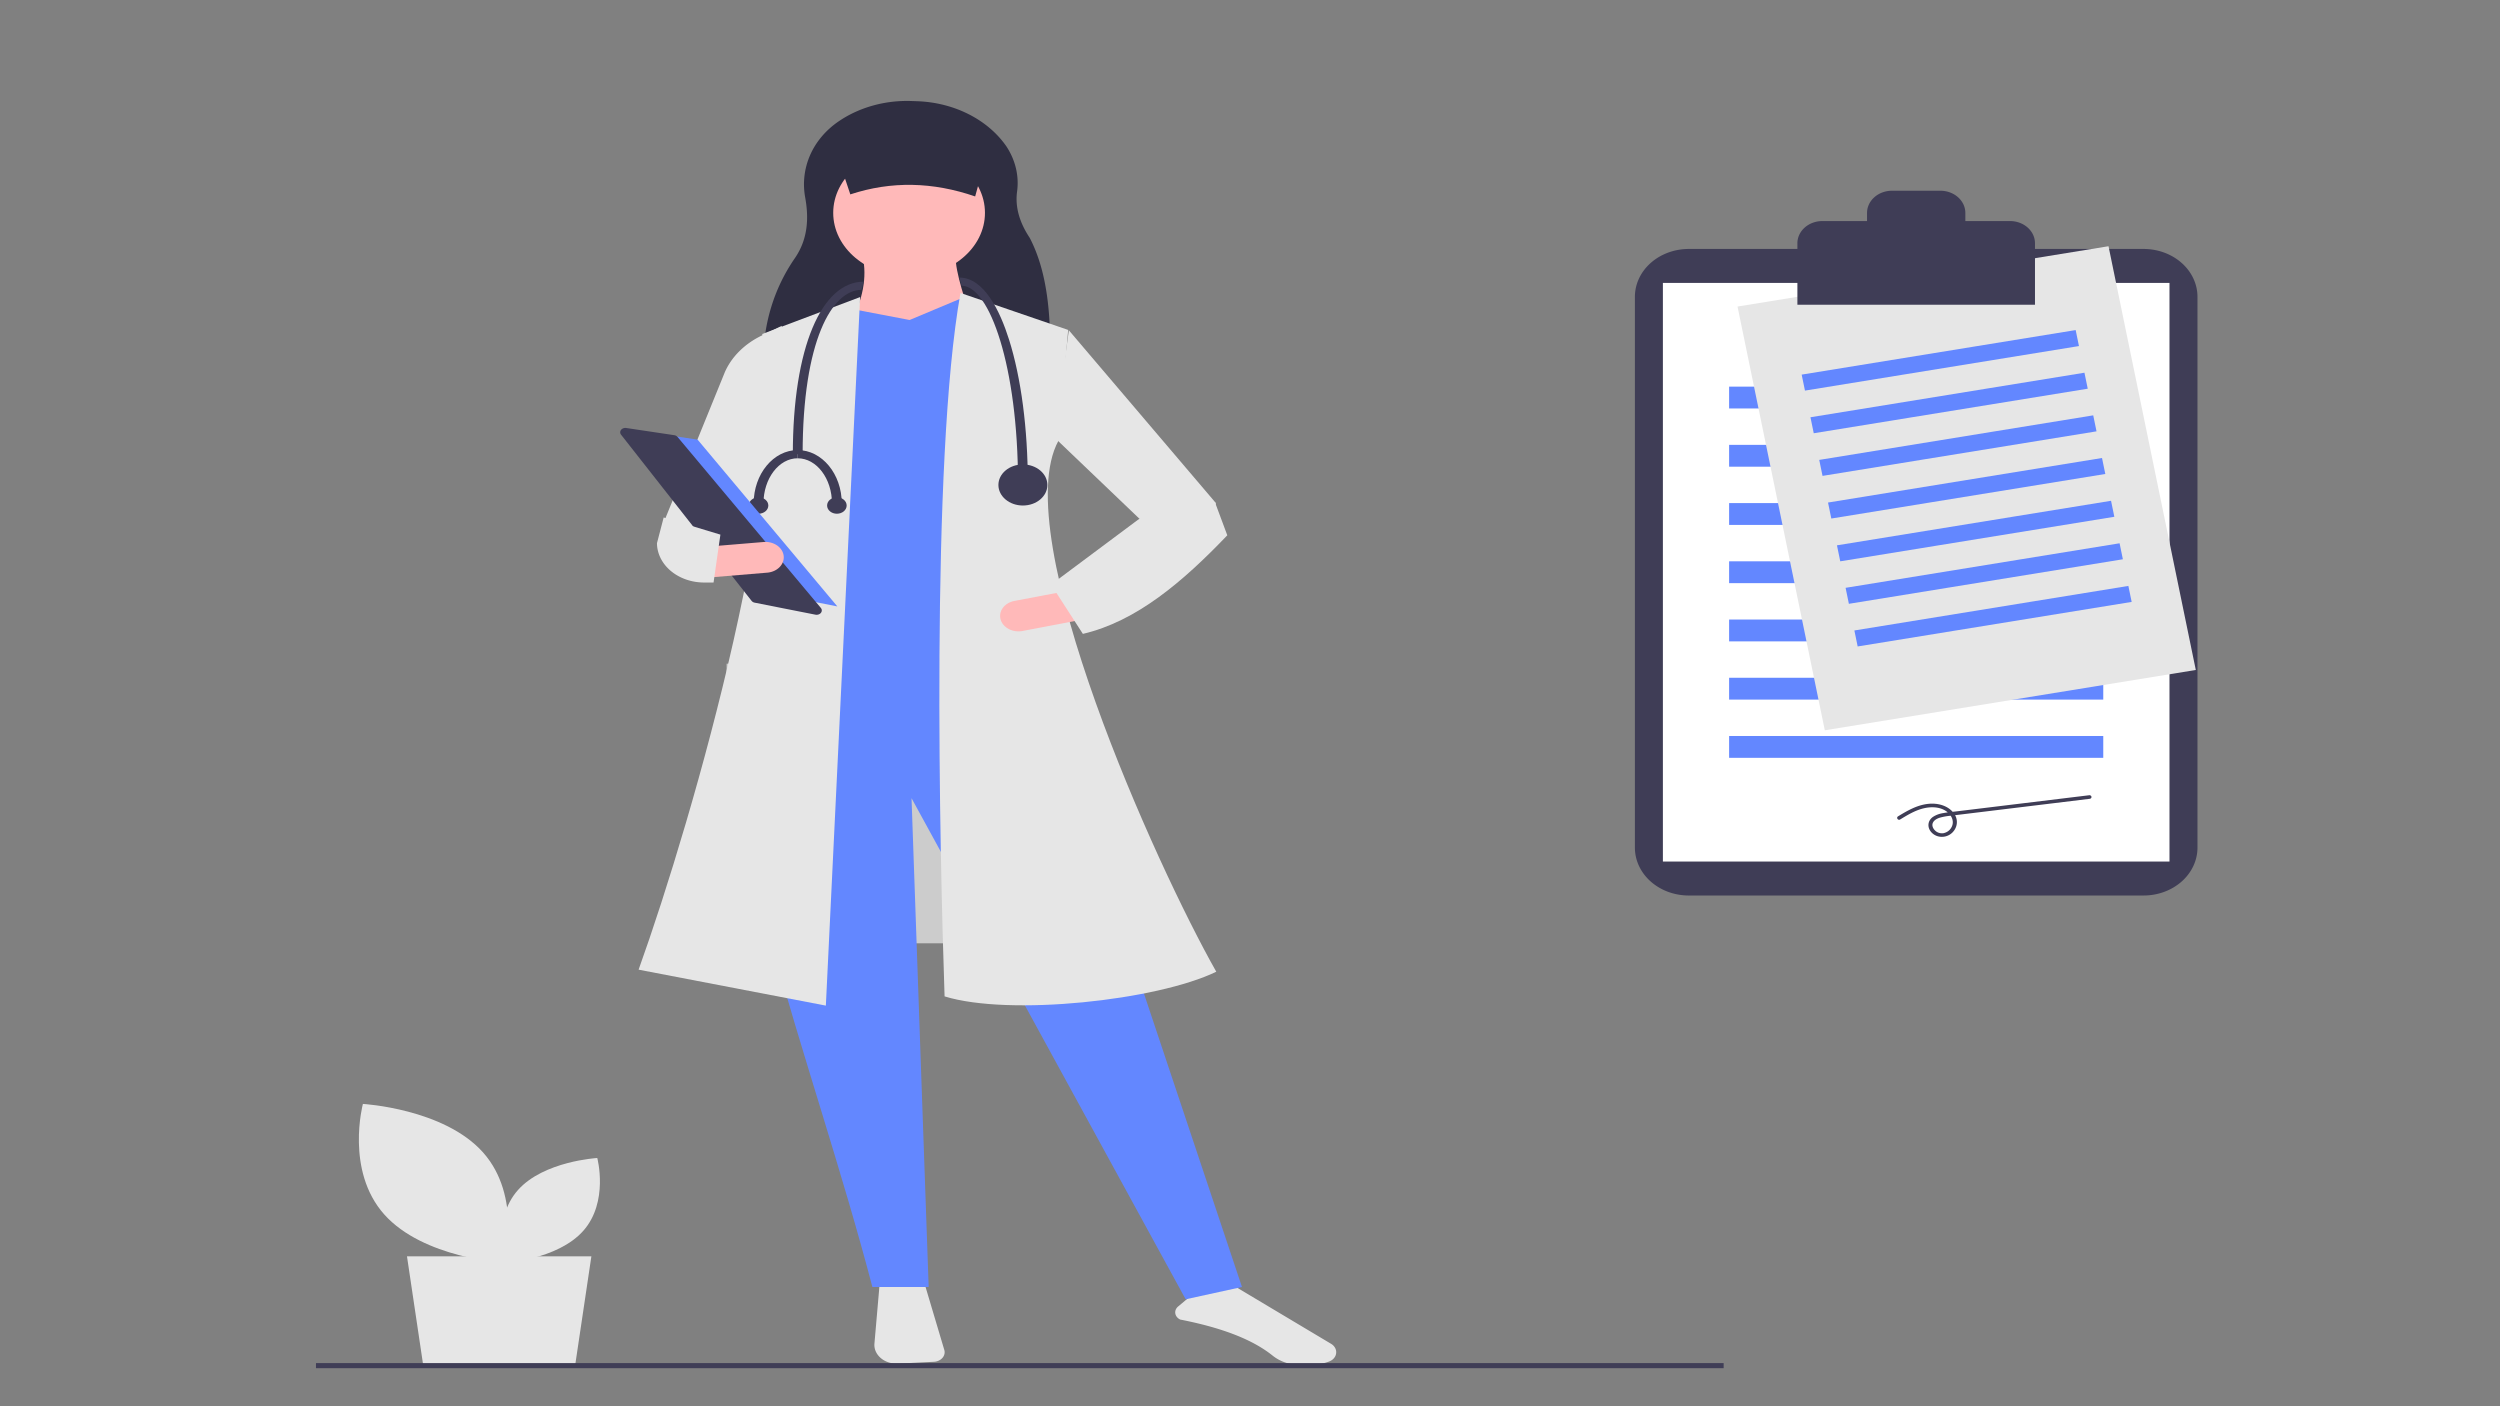 <?xml version="1.0" encoding="UTF-8" standalone="no"?>
<svg
   xmlns:dc="http://purl.org/dc/elements/1.1/"
   xmlns:cc="http://creativecommons.org/ns#"
   xmlns:rdf="http://www.w3.org/1999/02/22-rdf-syntax-ns#"
   xmlns:svg="http://www.w3.org/2000/svg"
   xmlns="http://www.w3.org/2000/svg"
   xmlns:sodipodi="http://sodipodi.sourceforge.net/DTD/sodipodi-0.dtd"
   xmlns:inkscape="http://www.inkscape.org/namespaces/inkscape"
   sodipodi:docname="system_consulting.svg"
   inkscape:version="1.0 (4035a4fb49, 2020-05-01)"
   id="svg3854"
   version="1.1"
   viewBox="0 0 84.667 47.625"
   height="180"
   width="320">
  <rect x="0" y="0" width="84.667" height="47.625" fill="#808080" stroke="none"/>
  <defs
     id="defs3848" />
  <sodipodi:namedview
     units="px"
     inkscape:window-maximized="1"
     inkscape:window-y="-11"
     inkscape:window-x="-11"
     inkscape:window-height="1346"
     inkscape:window-width="2160"
     showgrid="false"
     inkscape:document-rotation="0"
     inkscape:current-layer="layer1"
     inkscape:document-units="mm"
     inkscape:cy="312.19818"
     inkscape:cx="497.83116"
     inkscape:zoom="1.4"
     inkscape:pageshadow="2"
     inkscape:pageopacity="0.0"
     borderopacity="1.0"
     bordercolor="#666666"
     pagecolor="#ffffff"
     id="base" />
  <g
     id="layer1"
     inkscape:groupmode="layer"
     inkscape:label="レイヤー 1">
    <g
       transform="matrix(0.656,0,0,0.593,-359.862,-355.916)"
       id="g5166">
      <rect
         style="stroke-width:0.135"
         x="586.082"
         y="638.099"
         width="15.386"
         height="15.969"
         fill="#cccccc"
         id="rect2" />
      <polygon
         transform="matrix(0.14,0,0,0.13,564.883,603.305)"
         points="33.557,528 101.557,528 95.557,576 39.557,576 "
         fill="#e6e6e6"
         id="polygon4" />
      <path
         style="stroke-width:0.135"
         d="m 593.978,673.574 -0.264,3.354 a 1.15,1.068 0 0 0 1.217,1.144 l 1.856,-0.104 a 0.587,0.545 0 0 0 0.534,-0.676 l -1.03,-3.825 z"
         fill="#e6e6e6"
         id="path6" />
      <path
         style="stroke-width:0.135"
         d="m 609.503,675.557 c 2.184,0.474 3.745,1.149 4.77,2.061 a 2.103,1.952 0 0 0 1.346,0.536 c 0.643,0.031 1.169,-0.035 1.564,-0.199 h 6e-5 a 0.62,0.575 0 0 0 0.367,-0.474 0.631,0.585 0 0 0 -0.264,-0.541 l -5.181,-3.422 -2.201,0.817 -0.513,0.477 a 0.508,0.472 0 0 0 0.112,0.746 z"
         fill="#e6e6e6"
         id="path8" />
      <path
         style="stroke-width:0.135"
         d="m 602.78,620.792 -14.809,-0.127 c 0.037,-2.002 0.539,-3.968 1.636,-5.727 0.72,-1.155 0.705,-2.413 0.531,-3.472 -0.268,-1.635 0.355,-3.308 1.74,-4.348 a 5.583,5.182 0 0 1 3.755,-1.153 l 0.288,0.011 a 5.596,5.194 0 0 1 4.598,2.567 4.662,4.327 0 0 1 0.554,2.636 c -0.094,0.857 0.131,1.723 0.656,2.597 0.906,1.919 1.103,4.375 1.052,7.018 z"
         fill="#2f2e41"
         id="path10" />
      <path
         style="stroke-width:0.135"
         d="m 612.688,673.696 -2.906,0.704 -14.153,-28.62 0.885,27.916 h -2.906 c -3.106,-13.134 -8.713,-28.291 -6.192,-33.077 l 15.037,-0.821 z"
         fill="#6387ff"
         id="path12" />
      <ellipse
         style="stroke-width:0.135"
         ry="3.636"
         rx="3.917"
         cx="595.503"
         cy="612.352"
         fill="#ffb9b9"
         id="circle14" />
      <path
         style="stroke-width:0.135"
         d="m 598.914,619.038 -6.445,-0.352 c 0.632,-1.346 0.884,-2.641 0.632,-3.871 h 4.802 c -0.011,0.944 0.495,2.577 1.011,4.223 z"
         fill="#ffb9b9"
         id="path16" />
      <polygon
         transform="matrix(0.14,0,0,0.13,564.883,603.305)"
         points="181.417,117.115 199.034,112.146 218.909,116.663 238.784,106.725 251.432,111.243 272.211,289.217 171.028,296.445 "
         fill="#6387ff"
         id="polygon18" />
      <path
         style="stroke-width:0.135"
         d="m 591.206,657.627 -9.667,-2.053 c 2.874,-8.848 8.053,-29.089 6.381,-36.302 l 5.055,-2.111 z"
         fill="#e6e6e6"
         id="path20-1" />
      <path
         style="stroke-width:0.135"
         d="m 586.531,632.057 -3.665,-2.111 3.125,-8.496 a 4.318,4.008 0 0 1 1.887,-2.081 l 1.053,-0.566 -0.632,8.562 z"
         fill="#e6e6e6"
         id="path22" />
      <path
         style="stroke-width:0.135"
         d="m 611.361,655.692 c -3.051,1.639 -10.678,2.552 -14.026,1.408 -0.246,-7.994 -0.73,-30.606 0.821,-40.173 l 5.56,2.111 -0.505,6.334 c -2.658,5.418 5.061,24.29 8.151,30.32 z"
         fill="#e6e6e6"
         id="path24-6" />
      <polygon
         transform="matrix(0.14,0,0,0.13,564.883,603.305)"
         points="329.127,213.33 304.734,205.199 272.211,168.158 277.632,121.18 331.837,197.068 "
         fill="#e6e6e6"
         id="polygon26" />
      <path
         style="stroke-width:0.135"
         d="m 600.226,635.567 a 0.949,0.881 0 0 0 1.134,0.664 l 2.896,-0.609 -0.419,-1.716 -2.896,0.609 a 0.948,0.88 0 0 0 -0.715,1.052 z"
         fill="#ffb9b9"
         id="path28-6" />
      <path
         style="stroke-width:0.135"
         d="m 598.914,611.414 c -2.176,-0.83 -4.325,-0.891 -6.445,-0.117 l -0.885,-2.932 h 8.087 z"
         fill="#2f2e41"
         id="path30-0" />
      <path
         style="stroke-width:0.135"
         d="m 602.832,633.582 1.643,2.815 c 2.763,-0.715 5.158,-2.97 7.456,-5.63 l -0.632,-1.877 -3.917,0.938 z"
         fill="#e6e6e6"
         id="path32-0" />
      <path
         style="stroke-width:0.135"
         d="m 601.631,627.776 h -0.505 c 0,-6.636 -1.472,-11.26 -2.906,-11.26 l -0.126,-0.469 c 1.286,0 2.107,1.925 2.568,3.539 0.626,2.189 0.97,5.098 0.97,8.19 z"
         fill="#3f3d56"
         id="path34-0" />
      <path
         style="stroke-width:0.135"
         d="m 590.006,626.134 h -0.505 c 0,-6.077 1.482,-9.853 3.665,-9.853 l -0.126,0.469 c -1.51,0 -3.033,2.901 -3.033,9.383 z"
         fill="#3f3d56"
         id="path36" />
      <ellipse
         style="stroke-width:0.135"
         ry="1.173"
         rx="1.264"
         cx="601.378"
         cy="627.893"
         fill="#3f3d56"
         id="circle38" />
      <path
         style="stroke-width:0.135"
         d="m 587.984,628.949 h -0.505 c 0,-1.682 1.02,-3.05 2.275,-3.05 v 0.469 c -0.976,0 -1.769,1.158 -1.769,2.58 z"
         fill="#3f3d56"
         id="path40-0" />
      <path
         style="stroke-width:0.135"
         d="M 592.027,628.949 H 591.522 c 0,-1.423 -0.794,-2.58 -1.769,-2.58 v -0.469 c 1.254,0 2.275,1.368 2.275,3.05 z"
         fill="#3f3d56"
         id="path42-7" />
      <ellipse
         style="stroke-width:0.135"
         ry="0.469"
         rx="0.505"
         cx="591.775"
         cy="629.066"
         fill="#3f3d56"
         id="circle44" />
      <ellipse
         style="stroke-width:0.135"
         ry="0.469"
         rx="0.505"
         cx="587.731"
         cy="629.066"
         fill="#3f3d56"
         id="circle46" />
      <polygon
         transform="matrix(0.14,0,0,0.13,564.883,603.305)"
         points="192.258,242.495 164.88,236.053 118.177,165.193 140.724,169.219 "
         fill="#6387ff"
         id="polygon48" />
      <path
         style="stroke-width:0.135"
         d="m 580.853,624.635 a 0.268,0.249 0 0 0 -0.22,0.386 l 6.738,9.489 a 0.267,0.248 0 0 0 0.162,0.105 l 3.135,0.685 a 0.268,0.249 0 0 0 0.28,-0.385 l -7.398,-9.764 a 0.266,0.247 0 0 0 -0.172,-0.102 l -2.475,-0.41 a 0.29,0.27 0 0 0 -0.051,-0.004 z"
         fill="#3f3d56"
         id="path50" />
      <path
         style="stroke-width:0.135"
         d="m 585.057,631.42 0.187,1.751 2.955,-0.272 a 0.948,0.88 0 0 0 -0.187,-1.751 z"
         fill="#ffb9b9"
         id="path52-6" />
      <path
         style="stroke-width:0.135"
         d="m 582.487,631.217 a 2.438,2.263 0 0 0 2.435,2.247 h 0.486 l 0.354,-2.736 -2.929,-0.979 z"
         fill="#e6e6e6"
         id="path54-3" />
      <path
         style="stroke-width:0.135"
         d="m 568.405,669.55 c 2.017,2.507 6.204,2.771 6.204,2.771 0,0 0.917,-3.801 -1.1,-6.308 -2.017,-2.507 -6.204,-2.771 -6.204,-2.771 0,0 -0.917,3.801 1.1,6.308 z"
         fill="#e6e6e6"
         id="path92" />
      <path
         style="stroke-width:0.135"
         d="m 578.679,670.493 c -1.331,1.654 -4.094,1.829 -4.094,1.829 0,0 -0.605,-2.508 0.726,-4.163 1.331,-1.654 4.094,-1.829 4.094,-1.829 0,0 0.605,2.508 -0.726,4.163 z"
         fill="#e6e6e6"
         id="path94-8" />
      <rect
         style="stroke-width:0.135"
         y="678.043"
         width="72.672"
         height="0.291"
         fill="#3f3d56"
         id="rect96"
         x="564.883" />
      <g
         transform="matrix(0.058,0,0,0.057,632.974,611.088)"
         id="g960">
        <path
           id="path4-6"
           fill="#3f3d56"
           transform="translate(-204.739,-84.754)"
           d="m 252.652,143.094 a 47.968,47.968 0 0 0 -47.913,47.913 v 551.99 a 47.968,47.968 0 0 0 47.913,47.913 h 404.925 a 47.968,47.968 0 0 0 47.913,-47.913 V 191.007 A 47.968,47.968 0 0 0 657.577,143.094 Z" />
        <rect
           id="rect6-2"
           fill="#ffffff"
           height="579.753"
           width="450.919"
           y="92.371"
           x="24.916" />
        <rect
           id="rect8"
           fill="#6387ff"
           height="21.877"
           width="333.024"
           y="196.289"
           x="83.864" />
        <rect
           id="rect10"
           fill="#6387ff"
           height="21.877"
           width="333.024"
           y="254.629"
           x="83.864" />
        <rect
           id="rect12"
           fill="#6387ff"
           height="21.877"
           width="333.024"
           y="312.969"
           x="83.864" />
        <rect
           id="rect14"
           fill="#6387ff"
           height="21.877"
           width="333.024"
           y="371.309"
           x="83.864" />
        <rect
           id="rect16"
           fill="#6387ff"
           height="21.877"
           width="333.024"
           y="429.649"
           x="83.864" />
        <rect
           id="rect18-0"
           fill="#6387ff"
           height="21.877"
           width="333.024"
           y="487.989"
           x="83.864" />
        <rect
           id="rect20"
           fill="#6387ff"
           height="21.877"
           width="333.024"
           y="546.329"
           x="83.864" />
        <rect
           id="rect22"
           fill="#e6e6e6"
           transform="rotate(-10.371,-69.295,1468.554)"
           height="431.624"
           width="335.708"
           y="167.055"
           x="332.197" />
        <rect
           id="rect24"
           fill="#6387ff"
           transform="rotate(-10.371,-92.751,1340.38)"
           height="16.288"
           width="247.935"
           y="246.551"
           x="352.627" />
        <rect
           id="rect26"
           fill="#6387ff"
           transform="rotate(-10.371,-84.932,1383.105)"
           height="16.288"
           width="247.935"
           y="289.275"
           x="360.446" />
        <rect
           id="rect28"
           fill="#6387ff"
           transform="rotate(-10.371,-77.113,1425.829)"
           height="16.288"
           width="247.935"
           y="331.999"
           x="368.264" />
        <rect
           id="rect30"
           fill="#6387ff"
           transform="rotate(-10.371,-69.295,1468.554)"
           height="16.288"
           width="247.935"
           y="374.724"
           x="376.083" />
        <rect
           id="rect32"
           fill="#6387ff"
           transform="matrix(0.984,-0.18,0.18,0.984,-273.054,13.621)"
           height="16.288"
           width="247.935"
           y="417.448"
           x="383.902" />
        <rect
           id="rect34"
           fill="#6387ff"
           transform="rotate(-10.371,-53.657,1554.002)"
           height="16.288"
           width="247.935"
           y="460.173"
           x="391.72" />
        <rect
           id="rect36"
           fill="#6387ff"
           transform="rotate(-10.371,-45.839,1596.727)"
           height="16.288"
           width="247.935"
           y="502.897"
           x="399.539" />
        <path
           id="path54-9"
           fill="#3f3d56"
           transform="translate(-204.739,-84.754)"
           d="m 538.604,115.139 h -39.735 v -8.135 A 22.251,22.251 0 0 0 476.618,84.754 H 433.61 A 22.251,22.251 0 0 0 411.359,107.005 v 8.135 h -39.735 a 22.251,22.251 0 0 0 -22.251,22.251 V 199.003 h 211.482 v -61.613 a 22.251,22.251 0 0 0 -22.251,-22.251 z" />
        <path
           id="path56-3"
           fill="#3f3d56"
           transform="translate(-204.739,-84.754)"
           d="m 440.85,714.719 c 6.57,-4.496 13.322,-9.172 21.124,-11.216 7.118,-1.865 15.292,-1.371 20.922,3.841 4.544,4.206 6.462,10.671 3.096,16.205 a 10.298,10.298 0 0 1 -6.822,4.964 8.219,8.219 0 0 1 -7.389,-2.887 c -1.765,-1.95 -2.821,-4.833 -1.883,-7.404 0.986,-2.703 3.625,-4.357 6.216,-5.279 a 46.004,46.004 0 0 1 9.27,-1.915 l 12.892,-1.765 52.769,-7.224 58.765,-8.045 a 1.836,1.836 0 0 0 1.273,-2.243 1.87,1.87 0 0 0 -2.243,-1.273 l -116.931,16.008 c -4.229,0.579 -8.519,0.994 -12.704,1.844 a 21.363,21.363 0 0 0 -9.122,3.789 c -5.601,4.435 -5.201,12.279 -0.047,16.918 5.218,4.697 12.784,3.888 17.363,-1.299 a 15.743,15.743 0 0 0 1.194,-19.291 c -4.999,-7.537 -14.107,-10.433 -22.81,-9.364 -10.065,1.236 -18.598,6.894 -26.773,12.489 -1.925,1.317 -0.103,4.478 1.84,3.148 z" />
      </g>
    </g>
  </g>
</svg>
